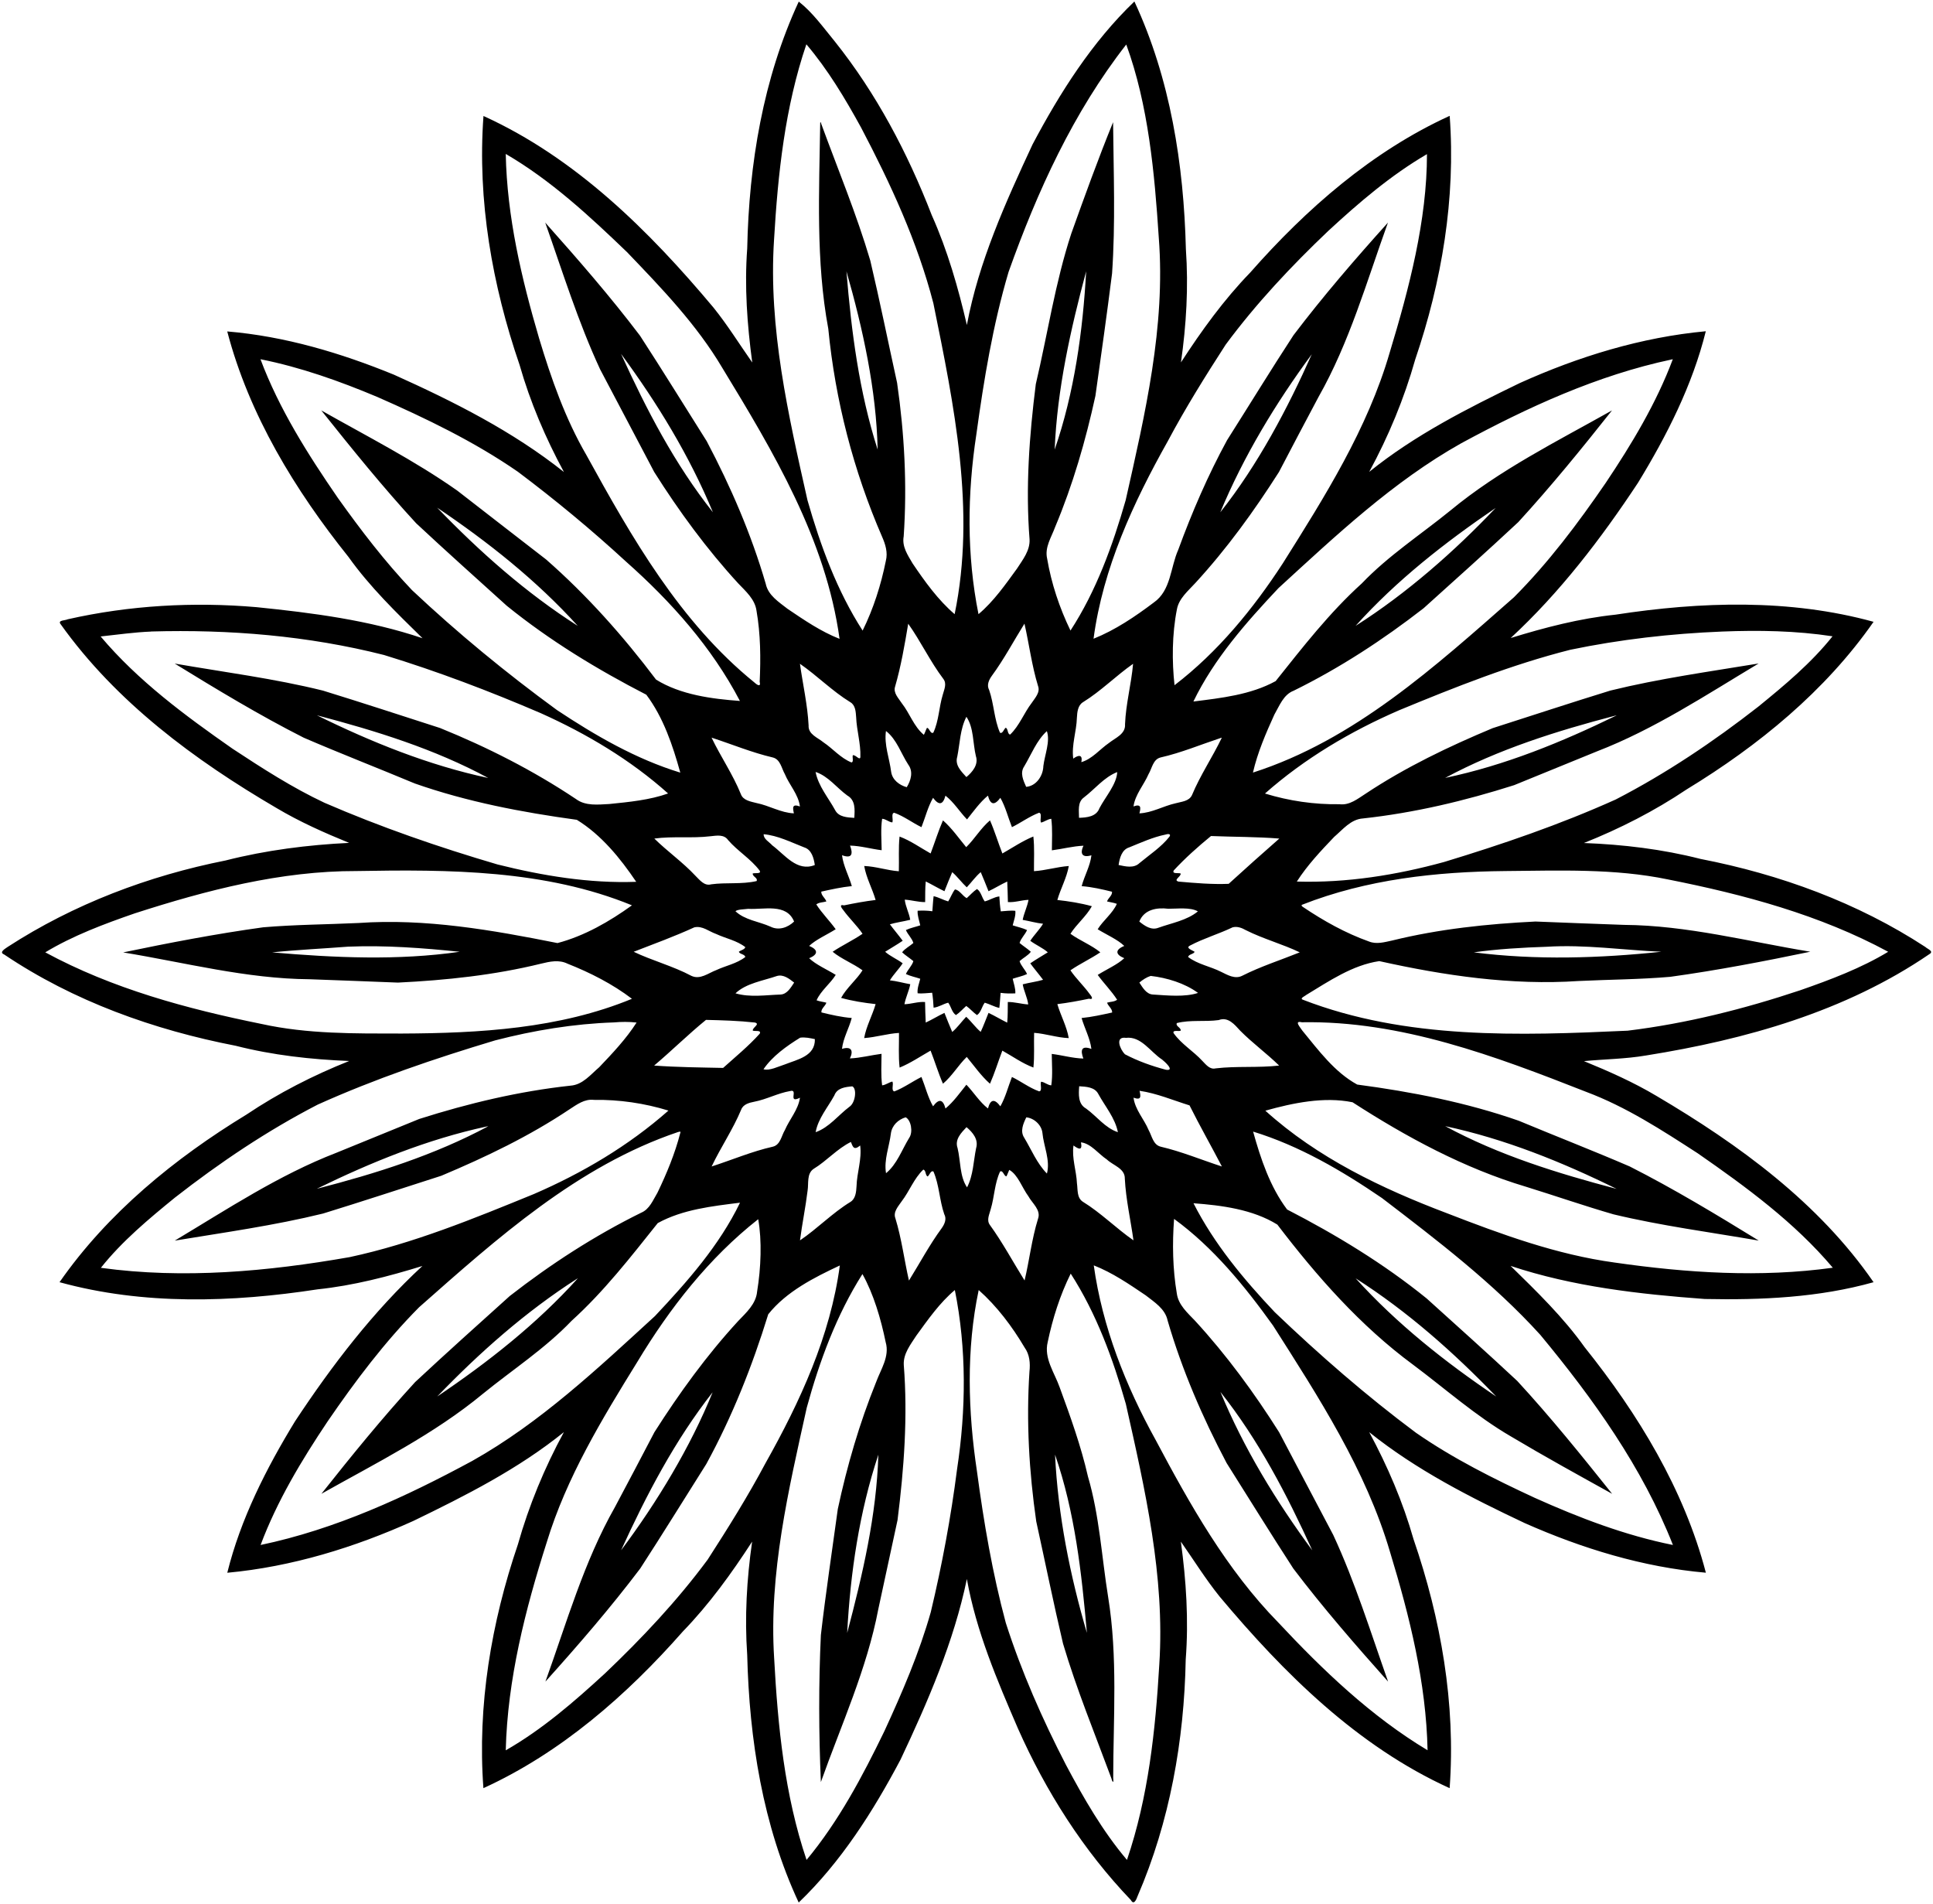 <?xml version="1.0" encoding="UTF-8" standalone="no"?>
<svg id="svg2" xmlns:rdf="http://www.w3.org/1999/02/22-rdf-syntax-ns#" xmlns="http://www.w3.org/2000/svg" height="2465pt" width="2503pt" version="1.1" xmlns:cc="http://creativecommons.org/ns#" xmlns:dc="http://purl.org/dc/elements/1.1/" viewBox="0 0 2503 2465">
<path id="path8" d="m1236.5 1151.5c5.8 0.51 9.84 8.4 15.25 11.27 4.48-3.89 8.32-8.54 13.33-11.82 5.31 3.38 6.22 11.15 10.06 16.04 6.45-1.61 12.34-5.83 18.9-6.47 0.3 6.46 0.85 12.92 1.84 19.33 6.24-0.33 12.56-1.42 18.86-0.67 0.66 6.49-1.96 12.59-3.42 18.78 6.16 2.06 12.65 3.34 18.59 6.1-2.54 5.92-7.86 10.57-9.68 16.72 4.7 3.98 10.01 7.2 14.57 11.41-3.59 4.88-9.92 7.87-14.57 12.11 1.82 6.14 7.15 10.77 9.68 16.73-5.94 2.76-12.43 3.99-18.6 6.09 1.3 6.26 3.82 12.37 3.42 18.91-6.39 0.28-12.76 0.24-19.07-0.67-0.62 6.49-0.8 13.04-1.65 19.52-6.56-1.45-12.44-4.95-18.87-6.79-3.81 4.89-4.78 12.63-10.06 16.06-4.99-3.54-8.9-8.33-13.89-11.84-4.48 3.89-8.34 8.52-13.33 11.82-5.31-3.38-6.25-11.17-10.06-16.04-6.46 1.6-12.35 5.83-18.9 6.47-0.31-6.47-0.86-12.93-1.84-19.33-6.29 0.29-12.59 1.39-18.86 0.67-0.69-6.52 1.96-12.6 3.42-18.78-6.19-2.09-12.66-3.34-18.59-6.1 2.51-5.94 7.84-10.59 9.68-16.72-4.71-4-10.04-7.23-14.57-11.41 3.56-4.91 9.9-7.88 14.57-12.11-1.84-6.15-7.17-10.8-9.68-16.73 5.94-2.76 12.41-4.02 18.6-6.09-1.33-6.29-3.82-12.37-3.42-18.91 6.33-0.34 12.76-0.24 19.07 0.67 0.59-6.51 0.8-13.04 1.65-19.52 6.56 1.44 12.43 4.95 18.87 6.79 3.16-5.01 5.12-10.75 8.7-15.49zm-15.48-89.41c11.55 10.1 20.36 22.9 30.11 34.67 10.87-10.59 18.93-24.71 30.79-34.67 6.12 13.98 10.46 28.65 16.03 42.85 13.24-7.53 26-16.22 40.11-21.99 1.67 14.9 0.65 29.92 0.8 44.89 15.17-0.93 29.9-5.59 45.11-6.68-2.7 15.3-10.56 29.13-14.85 43.98 15.02 1.66 30.13 4.02 44.7 8.06-7.07 12.99-19.97 23.35-27.73 35.69 11.87 8.71 27.43 14.69 38.68 24.01-12.45 8.41-26.59 14.9-38.7 23.3 7.07 10.54 17.3 20.03 24.97 30.72 1.23 1.5 6.53 7.86-1.05 6.06-13.54 2.79-27.15 5.33-40.87 6.98 4.33 14.84 12.14 28.62 14.77 43.99-15.19-0.56-29.78-5.75-44.84-6.82-0.48 14.96 0.65 29.99-0.93 44.93-14.37-5.38-26.91-14.47-40.22-21.89-5.44 14.23-9.86 28.88-16 42.84-11.51-10.1-20.33-22.95-30.09-34.69-10.88 10.58-18.94 24.71-30.79 34.67-6.12-13.98-10.47-28.66-16.03-42.85-13.24 7.52-26 16.21-40.11 21.99-1.68-14.91-0.67-29.94-0.8-44.89-15.18 0.92-29.91 5.59-45.11 6.68 2.69-15.31 10.56-29.14 14.85-43.98-15.03-1.67-30.14-4.02-44.7-8.06 7.06-13 19.97-23.36 27.73-35.69-11.88-8.72-27.43-14.69-38.68-24.01 12.45-8.41 26.58-14.91 38.7-23.3-7.07-10.55-17.31-20.04-24.97-30.72-1.22-1.48-6.59-7.92 1.05-6.06 13.53-2.8 27.14-5.34 40.87-6.98-4.33-14.84-12.15-28.64-14.77-43.99 15.18 0.56 29.77 5.75 44.84 6.82 0.46-14.98-0.67-30.01 0.93-44.93 14.36 5.38 26.9 14.46 40.22 21.89 5.4-14.24 9.88-28.85 15.98-42.82m11.99 67.01c-3.57 8.14-6.76 16.44-10.08 24.69-8.23-3.9-16.03-8.64-24.19-12.65-0.93 8.88-0.64 17.8-0.78 26.73-8.93 0.08-17.56-2.63-26.43-3.16 1.03 9 5.66 17.3 7.1 26.06-8.62 2.2-18.57 3.49-26.33 5.85 5.35 7.22 11.25 14.05 16.58 21.31-7.39 5.03-15.16 9.47-22.72 14.25 6.36 5.68 15.51 9.54 22.69 14.91-5.01 7.72-11.82 14.23-16.55 22.08 8.92 0.94 17.57 3.49 26.4 5.03-1.72 8.84-5.97 17.04-7.57 25.92 8.97-0.29 17.67-3.58 26.71-2.87 0.26 8.84 0.33 17.73 0.85 26.59 8.26-3.81 16-8.69 24.24-12.55 3.33 8.25 6.5 16.57 10.09 24.71 6.75-5.7 11.96-13.24 18.09-19.66 6.44 5.89 12.15 14.01 18.76 19.53 3.79-8.01 6.76-16.39 10.14-24.58 8.22 3.89 16.02 8.62 24.19 12.65 0.93-8.89 0.6-17.85 0.78-26.73 8.92-0.09 17.55 2.62 26.43 3.16-1.03-9.01-5.68-17.31-7.1-26.06 8.61-2.2 18.57-3.5 26.33-5.85-5.36-7.23-11.26-14.06-16.58-21.31 7.37-5.05 15.16-9.48 22.72-14.25-6.36-5.68-15.52-9.55-22.69-14.91 5.01-7.72 11.81-14.25 16.55-22.08-8.93-0.94-17.57-3.5-26.4-5.03 1.71-8.85 5.96-17.05 7.57-25.92-8.98 0.28-17.68 3.57-26.71 2.87-0.3-8.88-0.34-17.74-0.85-26.59-8.28 3.8-16 8.69-24.24 12.55-3.34-8.25-6.51-16.58-10.09-24.71-6.76 5.69-11.97 13.23-18.09 19.66-6.44-5.98-12.01-13.74-18.82-19.64zm-198.8-1127.1c18.16 14.21 31.85 33.56 46.49 51.34 54.04 67.55 94.63 144.76 125.8 225.2 20.43 45.51 34.46 94.77 45.48 142.23 15.35-82.08 50.04-158.6 85.05-233.81 35.39-66.9 77.16-132.66 131.87-185.04 46.54 99.85 63.97 211.1 66.67 320.54 3.45 48.96 0.59 98.17-6.37 146.7 26.64-41.08 55.51-81.06 89.71-116.34 72.54-82.43 157.78-156.97 258.25-202.84 7.96 106.85-10.23 214.41-44.63 315.46-14.28 50.57-34.51 99.29-59.56 145.45 59.08-47.69 127.01-82.08 195.01-115 76.17-34.37 157.42-59.33 240.83-67.05-17.3 69.77-50.43 135-87.76 196.12-47.84 72.4-101.09 142.04-164.9 201.04 44.32-13.66 89.43-25.41 135.68-30.24 110.54-16.98 225.63-20.66 334.21 9.24-62.44 89.66-149.15 160.41-242 216.96-41.66 27.95-86.51 50.86-133.08 69.41 50.65 1.9 101.71 8 151.09 20.63 102.75 19.94 203.14 56.51 291.04 113.95 2.6 2.63 11.71 5.54 5.19 9.31-108.71 74.32-238.06 110.64-366.75 131.16-26.48 4.56-54.65 4.8-80.47 7.33 32.2 13.15 64.15 27.32 94.07 45.16 106.57 62.87 209.96 138.12 280.91 241.05-70.72 19.9-145.5 23.25-218.64 21.72-84.82-6.24-170.28-15.87-251.36-42.82 33.89 33.18 68.21 66.42 95.88 105.26 69.27 86.48 128.77 184.06 156.98 291.93-81.16-7.06-160.34-31.35-234.64-64.27-70.37-33.22-140.31-68.76-201.3-117.7 23.81 44.09 43.64 90.35 57.39 138.59 35.48 103.16 54.78 213.09 46.76 322.31-119.38-54.22-214.72-148.81-297.91-248.14-18.18-22.59-33.57-47.42-50.11-70.99 6.88 50.48 10.2 101.55 6.28 152.45-1.98 104.77-20.63 210.16-62.39 306.61-1.35 3.86-4.67 12.25-8.67 4.86-61.59-64.27-110.04-140.69-146.13-221.91-27.06-62.69-54.12-126.03-66.2-193.67-16.69 80.69-50.45 158.75-85.89 233.81-35.39 66.89-77.16 132.66-131.87 185.04-46.54-99.85-63.97-211.1-66.67-320.54-3.45-48.96-0.59-98.17 6.37-146.7-26.64 41.08-55.51 81.06-89.71 116.34-72.54 82.43-157.78 156.97-258.25 202.84-7.96-106.85 10.22-214.41 44.63-315.46 14.28-50.57 34.51-99.29 59.56-145.45-59.08 47.69-127.02 82.08-195.01 115-76.17 34.37-157.42 59.33-240.83 67.05 17.3-69.77 50.43-135 87.76-196.12 47.84-72.4 101.09-142.04 164.9-201.04-44.32 13.66-89.44 25.4-135.68 30.24-110.55 16.96-225.64 20.66-334.21-9.24 62.44-89.66 149.15-160.41 242-216.96 41.66-27.95 86.5-50.86 133.08-69.41-49.24-1.98-98.96-7.46-146.99-19.72-105.93-20.53-209.96-57.66-299.84-118.21-7.15-2.88 1.61-7.55 4.66-9.8 85.47-55.4 182.37-92.08 282.07-111.87 52.27-13.33 107.03-20.25 160-22.78-32.2-13.15-64.15-27.33-94.07-45.16-106.04-62.01-207.59-137.09-279.62-238.15-3.99-5.21 6.6-4.55 9.31-6.17 79.98-18.09 162.94-22.73 244.57-15.68 72.56 7.4 145.46 16.73 214.86 40.22-33.89-33.18-68.21-66.42-95.88-105.26-69.27-86.48-128.77-184.06-156.98-291.93 74.39 6.2 146.98 27.82 215.88 56.02 77.16 34.7 153.52 73.07 220.06 125.95-23.81-44.09-43.64-90.35-57.39-138.59-35.42-103.19-54.83-213.08-46.76-322.31 119.38 54.22 214.72 148.81 297.91 248.14 18.17 22.58 33.56 47.42 50.11 70.99-6.57-48.9-10.2-98.36-6.51-147.67 2.25-109.15 20.55-219.88 66.69-319.44m9.9 55.17c-27.7 81.37-36.87 167.68-41.86 253.05-7.44 114.14 18.44 226.67 43.31 337.25 16.79 58.71 38.21 117.22 71.4 168.72 14.1-28.53 23.81-59.19 30.08-90.35 2.73-10.67-0.53-21.3-4.83-31.03-37.08-85.46-60.67-176.55-69.7-269.28-16.34-88.08-11.77-177.89-10.47-266.94 1.17-1.74 1.14 1.99 1.75 2.66 21.46 58.47 45.41 116.13 63.1 175.92 12.41 52.57 23.13 105.54 34.71 158.3 9.5 65.75 13.09 132.39 8.54 198.71-2.46 13.29 5.29 24.38 11.58 35.13 15.86 23.45 32.87 47.18 54.38 65.62 27.72-133.95-0.74-270.75-27.53-402.47-20.61-79.6-55.44-154.85-93.57-227.42-20.7-37.71-43.06-75.13-70.89-107.87m414.22 0.28c-68.49 87.59-115.23 190.17-152.39 294.42-20.31 68.59-31.98 139.49-41.71 210.27-11.78 76.98-12.64 156.27 2.77 232.79 19.64-16.51 34.83-38.33 49.93-59.08 7.38-11.46 16.93-23.31 16.19-37.75-5.28-67.06-0.32-134.37 8.08-200.97 15.3-64.99 25.11-131.46 45.97-195.01 17.3-48.3 34.74-96.62 54.11-144.11 0.59 65.27 3.19 130.65-1.33 195.84-6.64 52.88-14.15 105.65-21.55 158.43-12.65 57.92-29.19 115.15-52.18 169.84-4.77 13.18-13.75 26.23-10.34 40.9 5.48 32.24 15.97 63.71 30.23 93.12 33.36-51.31 54.61-110.03 71.44-168.69 25.11-111.4 51.81-224.82 42.89-339.85-5.45-83.94-13.48-171.83-42.11-250.15m-803.49 141.68c1.61 81.28 20.38 161.15 43.22 238.81 15.66 52.02 33.75 103.72 61.13 150.88 58.85 106.95 121.22 216.36 217.46 294.4 1.96 1.94 9.07 7.63 7.01-0.63 1.42-30.72 1.18-61.74-4.12-92.11-2-14.86-13.93-25.13-23.65-35.36-40.8-44.42-76.6-93.28-108.79-144.22-23.17-44.41-46.85-88.56-70.07-132.94-28.49-61.4-48.57-126.23-71.07-189.95 42.32 47.49 84.24 95.6 122.7 146.35 29.34 45.18 57.64 91.04 86.39 136.61 31.14 58.95 57.75 120.49 76.42 184.56 3.15 15.14 17.1 23.73 28.42 32.6 21.39 14.44 43.06 29.31 67.19 38.75-17.7-128.55-85.6-242.05-151.93-350.97-33.13-55.95-78.56-103.07-123.3-149.72-48.51-46.62-98.56-93.06-156.96-127.06m1192.8 0.24c-46.76 27.29-88.16 62.78-127.81 99.41-47.9 45.55-93.44 93.98-132.82 147.2-26.35 40.82-52.14 82.09-74.97 125-44.71 79.55-83.95 164.49-96.14 255.76 28.11-11.27 53.85-28.66 78-46.89 22.4-15.62 21.43-45.43 31.69-68.31 17.83-48.64 38.37-96.3 63.18-141.81 28.72-45.3 56.72-91.05 86.04-135.96 38.34-50.53 79.91-98.67 122.3-145.75-27.5 76.23-49.8 155.12-90.05 225.99-17.2 32.21-34.15 64.54-51.08 96.89-32.25 50.63-67.62 99.51-108.3 143.73-9.27 10.19-21.27 19.84-23.85 34.16-6.33 32.09-6.48 67.27-3.06 98.09 55.99-42.84 101.9-98.84 140.28-157.87 54.28-86.27 109.63-173.99 138.31-272.7 25.19-83.06 48.36-171.57 48.28-256.94m-751.7 151.74c6.37 77.96 16.41 155.98 40.4 230.75-1.61-76.74-19.14-156.8-40.4-230.75m310.39-0.06c-20.26 75.58-37.48 152.33-40.77 230.8 25.49-73.76 36.52-153.56 40.77-230.8m-602.24 106.89c32.78 72.01 69.53 142.83 118.92 205.06-30.41-73.31-71.98-141.31-118.92-205.06m894.39 0.49c-46.76 63.48-88.02 131.58-118.47 204.61 48.89-61.64 87.42-134.92 118.47-204.61m-1361.3 6.46c24.18 64.49 61.42 123.19 100.3 179.69 29.61 41.51 60.68 82.15 95.84 119.16 59.19 55.68 122.1 107.36 187.72 155.29 49.74 33 102.44 63.57 159.75 81.03-9.76-35.18-21.86-71.37-43.99-100.85-63.57-32.77-125.12-70.12-180.76-115.21-39.18-35.47-78.64-70.67-117.26-106.75-43.15-46.78-83.22-96.46-122.87-146.13 59.26 33.6 120.34 64.58 176.14 103.87 38.33 29.65 76.53 59.49 114.93 89.07 53.03 46.46 100.04 99.34 142.43 155.57 31.8 19.78 72.45 24.98 108.59 27.65-36.24-69.41-89.34-128.91-147.67-180.57-44.61-41.07-91.37-79.75-139.84-116.16-56.72-39.2-119.15-69.22-182.12-96.88-48.89-20.53-99.07-38.39-151.19-48.8m1827.2 0.34c-96.22 20.41-186.44 61.95-272.52 108.53-88.16 49.54-162.4 119.6-236.52 187.48-41.85 44.47-83.43 91.48-110.14 146.79 36.11-4.55 74.15-8.66 106.51-26.42 35.03-43.9 69.71-88.63 111.54-126.46 34.32-35.93 76.25-63.14 114.66-94.34 63.52-52.6 137.85-89.42 209.33-129.65-39.02 49.28-78.85 98.22-121.36 144.62-40.38 37.65-81.53 74.51-122.55 111.45-52.51 40.81-108.5 77.37-168.2 106.77-13.39 5.07-18.46 19.55-25.09 30.96-11.03 24.27-21.75 49.02-27.73 75.07 131.4-42.12 236.18-137.55 337.91-226.9 44.79-44.9 83.07-95.92 118.88-148.13 33.8-50.48 65.49-103.05 86.88-160.11-0.4 0.09-1.2 0.25-1.6 0.34m-1598.4 191.85c55.1 57.16 114.89 110.23 182.03 153.03-53.45-58.98-116.19-108.68-182.03-153.03m1370.6 0.35c-65.42 44.56-128.3 93.63-181.41 152.69 66.63-42.27 128.89-97.27 181.41-152.69m-760.67 149.91c-4.57 27.26-9.25 54.62-16.93 81.21-2.84 8.39 4.6 15.36 8.72 21.84 10.24 13.01 15.46 30.02 28.45 40.76 1.67-2.85 2.44-6.11 4.02-8.99 3.24-0.08 4.36 8.4 8.27 6.19 7.2-15.4 7.25-32.75 12.15-48.84 1.76-6.78 5.72-14.43 0.77-20.81-17-22.44-29.47-49.03-45.45-71.36m150.53-0.13c-14.08 22.6-26.58 46.24-42.37 67.74-3.79 5.28-6.77 11.91-3.33 18.25 6.24 18.01 6.38 37.62 13.97 55.16 3.58 1.88 5.02-4.85 7.56-6.42 3.22 1.69 1.86 8.02 5.59 8.92 12.14-11.58 17.88-27.91 28-41.06 4.26-6.41 11.35-13.63 8.13-21.97-8.05-26.25-11.6-54.67-17.55-80.62m-1130.8 10.27c-21.94 0.85-43.64 4.01-65.44 6.33 48.35 57.41 109.54 102.55 170.78 145.31 38.44 25.29 77.3 50.37 119.01 69.98 72.83 31.58 148.01 57.51 224.14 79.89 58.62 14.67 119 24.65 179.58 22.47-20.59-30.56-45.29-60.87-76.91-80.28-71.04-9.73-141.97-23.24-209.83-47.04-47.84-19.99-96.19-38.75-143.79-59.26-57.3-29.03-112.41-62.39-167.08-95.98 64.09 11.18 128.83 19.35 192.04 35.03 50.69 15.61 101.1 32.15 151.58 48.41 61.43 24.9 120.81 55.09 175.97 91.94 12.4 9.28 28.7 7.18 43.19 6.45 25.52-2.59 52.31-5.16 76.12-13.64-48.7-43.57-105.56-77.39-165.02-104.04-66.28-28.48-133.79-54.12-202.8-75.23-98.23-24.95-200.41-33.3-301.54-30.43m2034 0.08c-65.93 2.66-131.76 10.15-196.39 23.58-76.08 19.25-149.26 48.37-221.69 78.31-62.68 27.16-122.39 62.47-173.68 107.81 31.05 9.54 63.89 14.36 96.4 13.84 13.28 1.68 23.74-7.14 34.16-13.78 51.48-34.17 107.39-60.92 164.29-84.71 50.78-16.24 101.4-32.96 152.36-48.64 63.23-15.55 127.84-24.47 192.02-35.07-68.02 40.71-134.95 85.08-209.32 113.77-35.78 14.51-71.5 29.18-107.26 43.75-63.8 20.3-129.27 35.88-195.9 43.11-15.64 1.08-26.05 14.42-37.12 23.86-17.35 18.16-34.77 36.64-48.38 57.84 64.33 1.93 128.86-8.37 190.84-25.39 75.41-22.9 150.19-48.5 222.11-80.87 65.39-33.76 126.76-75.03 184.72-120.28 34.16-27.84 68.5-56.41 96.01-90.99-47.36-7.23-95.38-8.03-143.17-6.14m-1193.9 41.72c3.68 26.59 9.83 52.91 11.2 79.79-0.7 11.63 11.86 15.76 19.19 21.87 12.36 8.27 22.22 20.43 36.24 26.04 4.33-0.41-0.96-11.55 3.55-9.08 2.54 0.33 7.98 7.13 8.07 1.75 0.58-17.23-4.79-33.98-5.47-51.15-0.53-6.95-0.79-15.55-7.57-19.5-23.39-14.35-42.73-34.16-65.21-49.72m431.37 0.04c-22.33 15.64-41.6 35.35-64.88 49.7-6.76 4.14-7.48 13.07-7.88 20.18-0.49 17.74-7.09 35.03-4.73 52.88 6.23-4.61 12.66-6.01 10.45 4.55 13.97-3.97 23.98-16.72 35.84-24.85 8.19-6.59 21.7-11.44 20.78-24.26 1.04-26.36 8.14-51.98 10.42-78.2m-1057 66.57c70.59 34.78 144.58 64.72 221.97 81.23-69.54-37.61-145.71-61.1-221.96-81.19m1681.6 0.45c-75.81 19.8-151.35 43.48-220.51 80.66 77.48-16.21 151.39-46.46 222.09-80.98-0.4 0.08-1.19 0.24-1.58 0.32m-840.44 1.54c-8.19 15.86-8.37 34.38-11.82 51.59-3.38 11.16 5.25 19.11 11.81 26.46 7.78-6.49 15.96-16.13 12.3-27.15-4.03-16.7-2.64-36.82-12.29-50.9m-104.15 18.39c-2.63 17.83 4.55 35.42 6.73 52.99 1.55 10.36 10.58 17.1 20.16 19.79 5.28-8.52 8.74-20.05 2.13-29.01-9.55-14.56-14.97-32.86-29.02-43.77m208.32 0.16c-13.43 12.27-20.05 30.2-29.32 45.63-5.82 8.57-1.13 18.24 2.52 26.52 13-1.02 21.92-14.14 22.26-26.82 1.74-14.54 9.2-32.15 4.54-45.33m-434.16 8.45c11.84 24.73 27.58 47.52 37.9 73.02 2.93 8.36 12.89 9.7 20.36 11.66 16.44 3.24 31.41 12.65 48.35 13.33-1.64-7.5-2.38-12.6 7.82-8.91-2.05-15.72-13.67-27.72-19.59-41.99-4.29-7.58-5.74-19.02-15.58-21.45-27.11-6.33-52.85-17.08-79.26-25.66m659.26 0.45c-25.89 8.53-51.15 19.16-77.79 25.2-9.85 2.38-11.06 13.95-15.57 21.48-6.12 14.14-17.3 26.28-19.56 41.91 10-3.61 9.63 1.52 7.66 8.98 16.43-0.69 30.98-9.53 46.8-13.02 7.55-2.18 17.57-2.42 21.33-10.73 10.76-25.81 26.58-49.09 38.61-74.25-0.37 0.1-1.11 0.32-1.48 0.43m-524.58 43.97c3.58 18.39 16.52 33.29 25.33 49.44 4.64 9.07 15.87 9.42 24.79 10.02 0.7-10.38 1.72-22.91-8.96-28.9-13.74-9.92-24.67-25.16-41.16-30.56m390.58 0.16c-16.97 6.61-28.79 21.9-42.99 32.76-8.73 6.15-6.43 17.43-6.46 26.45 10.01-0.33 22.37-1.37 26.42-12.39 7.82-14.94 22.42-31.23 23.03-46.82m-222.41 30.54c-3.22 12.29-8.68 12.73-16.05 2.8-6.76 11.81-10.01 25.35-15.01 37.97-11.89-5.77-22.6-14.09-35.13-18.59-4.69 0.23-1.02 9.26-2.59 12.44-4.71-0.42-8.37-4.49-13.21-4.69-1.98 13.47-0.77 27.14-0.61 40.7-13.69-1.67-27.08-5.65-40.93-5.99 3.94 10.47 2.86 17.36-10.4 12.46 1.76 14.02 8.81 26.56 12.7 39.99-13.36 1.32-26.48 4.27-39.57 7.14-0.19 5.06 5.09 8.16 6.58 12.74-4.34 1.26-9.3 0.97-13.02 3.78 7.37 11.5 17.16 21.12 25.13 32.16-11.28 7.12-25.64 13.34-34.4 21.63 11.88 4.78 11.89 11.09 0 15.88 8.76 8.42 23.08 14.55 34.45 21.6-7.23 11.62-19.24 20.32-24.82 32.89 4.07 1.58 8.45 1.96 12.69 3.09-1.37 4.46-7.03 7.72-6.42 12.61 12.91 3.17 25.97 6.16 39.26 7.21-3.54 13.51-11.02 25.91-12.62 39.97 11.23-3.47 15.49 1.44 10.27 12.38 13.82-0.6 27.25-4.21 40.93-5.97-0.03 13.59-0.98 27.28 0.77 40.82 4.76-0.51 8.59-3.81 13.19-4.9 2.21 3.1-1.99 11.64 2.62 12.76 12.43-4.78 23.27-12.82 35.12-18.69 5.06 12.6 8.25 26.15 15.02 37.97 7.4-10 12.83-9.47 16.08 2.85 10.54-8.76 18.53-20.19 27.08-30.82 9.59 9.97 16.9 22.18 27.93 30.77 3.2-12.3 8.67-12.75 16.05-2.8 6.76-11.82 10-25.36 15.01-37.97 11.89 5.77 22.59 14.08 35.13 18.59 4.67-0.25 0.99-9.28 2.59-12.44 4.71 0.41 8.34 4.46 13.21 4.69 1.96-13.48 0.75-27.17 0.61-40.7 13.68 1.66 27.08 5.65 40.93 5.99-3.94-10.47-2.88-17.37 10.4-12.46-1.77-14.03-8.82-26.57-12.7-39.99 13.36-1.33 26.47-4.27 39.57-7.14 0.19-5.06-5.13-8.19-6.58-12.74 4.27-1.33 9.29-0.97 13.02-3.78-7.38-11.51-17.17-21.13-25.13-32.16 11.28-7.12 25.63-13.35 34.4-21.63-11.89-4.79-11.9-11.1 0-15.88-8.76-8.42-23.09-14.55-34.45-21.6 7.22-11.63 19.23-20.33 24.82-32.89-4.08-1.59-8.52-2.03-12.69-3.09 1.34-4.49 7.03-7.72 6.42-12.61-12.91-3.18-25.99-6.18-39.26-7.21 3.53-13.52 11.01-25.92 12.62-39.97-11.24 3.46-15.5-1.44-10.27-12.38-13.83 0.6-27.26 4.21-40.93 5.97 0.01-13.61 0.96-27.29-0.77-40.82-4.8 0.48-8.59 3.81-13.19 4.9-2.23-3.12 1.96-11.66-2.62-12.76-12.44 4.77-23.27 12.81-35.12 18.69-5.07-12.61-8.26-26.15-15.02-37.97-7.41 9.99-12.84 9.45-16.08-2.85-10.55 8.75-18.53 20.19-27.08 30.82-9.6-9.98-16.91-22.19-27.93-30.77m-235.4 49.91c-0.27 6.3 7.49 10.15 11.11 14.39 16.41 12.21 31.99 34.65 55.12 25.52-1.28-8.84-4.05-19.94-13.82-22.9-17.06-6.62-34.03-15.33-52.41-17.01m520.15 0.51c-16.21 3.32-31.44 10.34-46.72 16.5-9.77 2.96-12.52 14.03-13.83 22.85 8.97 1.86 19.71 4.65 27.15-2.57 13.22-10.96 28.06-20.6 38.76-34.18 2.53-3.94-2.49-3.64-5.36-2.6m-589.02 2.12c-24.15 2.91-48.6-0.28-72.7 3 17.04 16.78 36.87 30.62 53.21 48.16 5.51 5.38 11.57 13.64 20.42 11.08 19.52-2.68 39.61 0.26 58.84-4.23 1.83-4.22-5.36-5.61-5.09-9.76 2.17-1.17 12.1 1.06 8.86-3.92-11.46-15.13-28.3-25.03-40.69-39.33-5.32-7.74-14.92-5.82-22.85-5m648.1-0.28c-16.67 13.65-33.42 28.56-48.21 44.53-2.66 5.11 6.59 2.75 8.96 4.02 0.49 4.19-10.04 8.41-2.8 10.43 21.42 1.9 43.52 3.79 64.96 2.91 21.6-19.64 43.49-39.31 65.57-58.6-29.3-2.37-59.06-2.07-88.48-3.29m-1106.2 45.33c-98.19-0.28-194.4 24.81-287.22 54.73-39.78 13.76-80.43 28.95-116.04 50.52 86.97 47.11 183.68 73.2 280.11 92.73 59.59 13.16 120.95 12.35 181.62 12.4 100.45-0.43 204.07-6.27 297.96-44.99-25.05-19.09-54.08-33.86-83.52-45.49-10.87-5.37-22.87-2.76-34.02-0.03-60.7 14.93-123.12 21.49-185.46 24.55-38.21-1.37-76.43-3.13-114.65-4.34-81.64-0.62-161.06-21.6-241.16-34.74 58.71-12.24 120.66-24.15 181.29-32.5 41.03-3.5 82.25-3.64 123.37-5.57 86.68-6.12 173.18 9.1 257.73 25.98 34.91-9.2 67.49-27.99 96.42-48.86-112.38-46.08-236.87-46.5-356.43-44.39m1487 0.01c-88.9 0.82-179.14 10.74-262.43 43.47-2.23 0.56-0.43 2.44 0.74 3.04 26.66 17.96 55.04 33.85 85.39 44.66 9.85 4 20.37 0.84 30.25-1.27 60.7-14.93 123.12-21.49 185.46-24.55 38.21 1.37 76.42 3.13 114.65 4.34 81.64 0.62 161.06 21.6 241.16 34.74-58.71 12.24-120.66 24.14-181.29 32.5-39.42 3.42-79.04 3.51-118.54 5.41-86.77 5.89-173.73-6.96-258.25-25.74-34.68 5.07-65.08 25.92-94.64 43.82-1.02 1.19-9.19 4.47-4.25 6.18 133.52 51.64 280.05 46.48 420.45 40.08 76.14-9.28 150.93-28.13 223.61-52.38 39-13.62 78.86-28.6 113.79-49.78-88.5-47.87-186.98-74.21-285.16-93.67-69.29-14.38-140.64-11.42-210.94-10.85m-980.03 48.91c-5.4 0.73-13.52 0.58-16.54 3.08 12.12 11.51 30.53 13.28 45.42 20.01 10.74 5.35 22.47 1.12 30.54-6.63-9.9-24.16-39.34-15.12-59.42-16.46m543.87-0.11c-15.06-1.82-31.21 0.98-37.44 16.57 6.88 5.57 15.48 11.7 24.77 8.02 17.18-6.15 36.95-9.51 51.07-21.17-9.95-5.67-26.62-3.32-38.4-3.42m-613.67 24.08c-25.6 11.73-52.2 21.42-78.5 31.63 23.53 11.28 50.84 18.47 74.6 31.1 11.38 5.46 21.92-3.44 32.1-7.28 12.51-5.88 26.86-8.44 37.87-17.09-0.91-3.79-7.23-3.48-8.43-6.71 2.55-2.24 7.28-2.63 8.43-6.01-11.01-8.65-25.36-11.22-37.87-17.09-9.28-3.21-17.75-10.92-28.2-8.55m696.98 0c-17.87 8.59-37.21 14.16-54.76 23.41-7.05 3.25 2.77 6.17 5.62 8.24-1.22 3.23-7.55 2.92-8.43 6.71 12.52 9.56 28.78 12.15 42.7 19.22 8.29 4.02 17.9 9.84 27.27 5.14 23.99-12.14 49.71-20.29 74.6-30.35-21.92-10.59-47.4-17.42-69.81-28.73-5.17-2.93-11.14-5.28-17.19-3.64m-1145.2 25c-32.62 2.55-67.06 4.13-98.43 7.41 80.6 6.97 163.22 10.75 242.83-0.78-47.95-4.96-96.18-8.59-144.4-6.63m1552.1 0.13c-31.34 1.03-64.2 2.95-94.5 7.24 80.47 10.33 163.5 7.58 242.83-0.78-49.44-2.15-98.77-9.56-148.33-6.46m-996.85 37.84c-17.98 6.23-39.95 9.36-53.72 22.46 18.97 5.53 39 2.19 58.38 1.56 8.57-0.45 13.27-9.08 17.6-15.48-6.3-4.88-13.77-10.95-22.26-8.54m483.94-0.1c-5.4 1.7-10.37 5.02-14.67 8.64 4.25 6.43 9.01 15.04 17.57 15.47 19.09 1.23 41.58 3.51 58.39-2.09-17.14-12.61-40.36-19.63-61.29-22.02m-575.85 56.93c-22.85 18.62-44.37 39.91-67.13 59.13 29.55 2.17 59.66 2.44 89.31 3.06 15.96-14.32 32.96-28.25 47.38-44.3 2.65-5.13-6.64-2.8-8.96-4.02-0.52-4.21 10.03-8.42 2.8-10.43-20.95-2.33-42.3-2.94-63.4-3.44m663.88 0.26c-17.98 2.48-36.54-0.63-54.2 3.87-1.85 4.2 5.33 5.58 5.09 9.76-2.01 1.5-11.02-1.47-9.27 3.25 9.99 14.24 25.57 23.23 37.22 35.96 4.69 4.74 9.64 11.55 17.32 9.66 27.28-3.19 54.85-0.52 82.11-3.62-16.1-15.75-34.47-29.07-50.35-45.08-7.22-7.88-15.68-18.52-27.92-13.8m-783.15 3.02c-51.9 1.75-103.48 10.25-153.72 23.26-78.05 23.43-155.46 49.71-229.83 83.17-65.39 33.76-126.76 75.03-184.72 120.28-34.16 27.84-68.5 56.41-96.01 90.99 107.08 14.73 216.14 4.73 322.15-13.84 82.33-17.66 160.65-49.86 238.39-81.61 62.95-27.2 122.9-62.61 174.39-108.11-31.06-9.54-63.9-14.36-96.41-13.84-12.21-1.51-22.13 6.01-31.71 12.22-51.95 34.75-108.49 61.84-166 86.01-51 16.37-101.89 33.12-153.09 48.9-63.23 15.54-127.84 24.47-192.02 35.07 68.02-40.71 134.95-85.08 209.32-113.77 35.78-14.51 71.5-29.18 107.26-43.75 63.8-20.3 129.27-35.88 195.9-43.11 15.64-1.08 26.04-14.43 37.12-23.86 17.34-18.17 34.77-36.64 48.38-57.84-9.76-1.11-19.64-1.02-29.4-0.17m890.76-0.2c-10.4-2.4-2.14 6.37 0.64 10.74 21.01 25.51 41.72 53.85 71.12 69.91 70.84 9.41 141.44 23.19 209.07 46.81 47.84 19.95 96.19 38.71 143.79 59.22 57.3 29.03 112.41 62.39 167.08 95.98-62.77-10.88-126.08-19.13-188.08-33.99-38.04-11.01-75.46-24.01-113.27-35.71-80.21-23.93-154.6-64.18-224.65-109.39-36.95-7.56-77.39 0.94-112.9 10.9 67.57 61.06 150.77 100.82 235.23 132.79 70.4 27.28 141.99 53.61 217.16 63.84 93.35 13.42 188.66 19.67 282.41 6.69-49.48-58.67-112.21-104.61-174.94-148.16-46.14-29.85-92.72-60.2-144.46-79.54-117.74-46.26-239.84-92.37-368.2-90.09m-649.55 19.96c-17.44 10.77-36 23.92-47.48 40.87 7.75 2.31 19.33-3.63 27.67-6.25 16.15-6.44 39.42-10.58 38.85-32.75-6.23-1.31-12.65-2.76-19.04-1.87m421.85 0.21c-14.63-2.07-7.72 14.83-1.37 21.25 16.71 8.81 34.84 15.25 53.09 20.07 12.49 1.93-2.01-10.95-4.99-13.26-15.05-9.74-26.92-30.4-46.73-28.06m-354.35 62.8c-8.94 0.8-19.63 1.94-23.24 11.75-8.49 15.51-21.03 29.82-24.23 47.58 17.48-6.07 29.32-22.06 43.79-32.92 7.69-5.01 9.97-23.49 3.68-26.41m293.79-0.13c-0.72 10.36-1.72 22.91 8.96 28.9 13.74 9.91 24.67 25.15 41.16 30.56-3.58-18.39-16.53-33.3-25.33-49.44-4.65-9.08-15.89-9.44-24.79-10.02m-374.42 6.23c-15.98 2.75-30.46 10.81-46.39 13.82-6.48 1.27-14.23 3.26-16.85 10.22-10.64 25.59-26.4 48.63-38.28 73.59 26.43-8.5 52.11-19.51 79.27-25.63 9.83-2.39 11.05-13.96 15.57-21.48 6.11-14.15 17.29-26.29 19.56-41.91-16.69 8.3-1.28-11.97-12.88-8.61m452.61-0.36c1.64 7.5 2.35 12.57-7.82 8.91 2.05 15.71 13.66 27.71 19.59 41.99 4.28 7.57 5.73 19.01 15.58 21.45 27.1 6.33 52.85 17.08 79.26 25.66-13.76-26.46-28.6-52.46-41.91-79.12-21.31-6.61-42.55-15.68-64.7-18.89m-302.89 34.32c-9.77 2.94-17.74 10.54-19.1 20.88-2.1 17.14-9.24 34.05-6.31 51.49 14.22-11.59 20.54-30.43 30.07-45.86 5.11-7.48 2.32-22.97-4.66-26.51m156.21 0.05c-3.91 8.15-8.32 17.92-2.63 26.47 9.41 15.64 16.39 33.13 29.36 46.31 4.59-17.35-4.24-35.31-5.84-52.68-1.2-10.58-11.11-19.2-20.89-20.1m-699.06 11.91c-76.57 16.59-149.7 46.36-219.66 80.59 76.38-19.7 152.44-43.6 222.09-80.98-0.61 0.09-1.82 0.29-2.43 0.39m1241.5-0.51c69.55 37.65 145.72 61.14 221.97 81.23-70.59-34.78-144.58-64.72-221.97-81.23m-619.85 1.3c-6.84 7.3-15.5 15.91-11.58 27.04 4.03 16.69 2.63 36.81 12.29 50.9 8.1-15.58 8.24-33.79 11.72-50.69 3.42-11.33-4.48-20.63-12.43-27.25m-373.6 6.33c-129.96 43.93-234.21 137.62-335.24 226.84-44.51 44.84-82.69 95.61-118.35 147.65-33.81 50.48-65.49 103.05-86.88 160.11 96.81-20.29 187.57-62.04 274.12-108.87 88.16-49.54 162.4-119.6 236.52-187.48 41.85-44.48 83.43-91.48 110.14-146.79-36.11 4.55-74.15 8.65-106.51 26.42-35.03 43.9-69.71 88.62-111.54 126.46-34.32 35.93-76.25 63.14-114.66 94.34-63.52 52.6-137.85 89.42-209.33 129.65 39.01-49.28 78.84-98.23 121.36-144.62 40.38-37.65 81.53-74.51 122.55-111.45 53.05-41.32 109.79-78.07 170.14-107.82 10.97-4.56 15.35-16.46 21.11-25.93 12-24.89 22.66-50.64 29.55-77.42 1.15-2.53-1.63-1.35-2.98-1.09m744.72-0.57c9.76 35.16 21.86 71.35 43.99 100.83 63.57 32.77 125.11 70.12 180.76 115.21 39.18 35.47 78.64 70.66 117.26 106.75 43.15 46.77 83.21 96.46 122.87 146.13-43.84-24.31-87.79-48.47-130.85-74.15-45.53-26.43-84.94-61.64-126.98-93.03-68.12-50.22-124.55-114.35-175.67-181.33-31.8-19.79-72.46-24.99-108.59-27.65 26.68 52.54 64.94 98.39 105.22 141.01 57.94 55.41 118.56 108.2 182.88 156.14 48.14 33.37 100.73 59.65 153.77 84.22 57.56 25.85 116.9 48.59 178.95 61.04-39.52-100.45-103.33-189.5-171.84-272.16-60.83-66.98-133.29-122.21-204.98-177.02-51.64-35.26-106.78-67.58-166.79-85.99m-520.83 13.41c-17.88 8.81-31.22 24.49-48.22 34.81-9.2 6.13-6.33 18.88-7.85 28.17-2.61 21.57-7.05 42.88-9.84 64.43 22.71-15.32 41.85-35.46 65.32-49.78 6.75-4.15 7.47-13.08 7.88-20.18 0.48-17.74 7.09-35.04 4.73-52.88-8.51 7.1-9.59 1.23-12.02-4.57m297.9 0.49c2.29 11.47-3.36 8.72-9.65 4.07-2.43 16.37 3.77 32.63 4.46 49 1.19 8.06-0.31 18.4 7.39 23.68 23.6 14.46 43.14 34.41 65.8 50.13-3.69-26.6-9.83-52.92-11.2-79.79 0.35-13.44-15.22-17.14-23.21-24.85-11.04-7.32-20.63-20.73-33.59-22.24m-204.15 35.3c-12.14 11.57-17.89 27.9-28 41.06-4.28 6.39-11.35 13.63-8.13 21.97 8.05 26.24 11.59 54.66 17.55 80.62 14.07-22.61 26.58-46.24 42.37-67.74 3.77-5.29 6.77-11.91 3.33-18.25-6.24-18.01-6.38-37.62-13.97-55.16-3.58-1.88-5.07 4.8-7.56 6.42-3.23-1.71-1.87-8.03-5.59-8.92m111.32 0.36c-1.35 2.71-2.18 5.66-3.64 8.34-3.28 0.04-4.35-8.41-8.26-6.19-7.2 15.4-7.25 32.75-12.15 48.84-1.62 6.56-5.64 13.87-1.15 20.17 16.66 22.94 29.99 48.04 45.03 72.03 6.08-25.3 9.32-53.87 17.38-79.79 4.25-11.45-7.51-20.14-12.42-29.2-8.1-10.93-13.6-28.04-24.79-34.2m-325.09 63.86c-63.8 50.1-114.73 115.38-156.46 184.63-45.85 74.12-91.8 149.72-117.36 233.65-27.82 87.23-50.8 177.31-53.08 269.3 47.24-26.99 88.73-63 128.66-99.72 47.9-45.55 93.44-93.98 132.82-147.2 26.34-40.82 52.14-82.09 74.97-125 44.71-79.55 83.95-164.49 96.14-255.76-33.47 15.66-69.33 33.85-92.7 63.21-20.62 66.88-46.56 132.29-80.17 193.8-28.53 45.13-56.54 90.6-85.63 135.37-38.41 50.77-80.17 99.07-122.71 146.34 27.5-76.23 49.8-155.12 90.05-225.99 17.2-32.21 34.15-64.54 51.08-96.89 32.25-50.64 67.62-99.51 108.3-143.73 10.46-10.97 23.23-22.23 24.68-38.34 5.04-30.56 6.36-66.17 1.41-93.67m538.5-0.4c-2.39 32.13-1.83 64.73 3.55 96.56 2 14.85 13.93 25.13 23.65 35.36 40.8 44.41 76.6 93.27 108.79 144.22 23.16 44.41 46.85 88.56 70.07 132.94 28.49 61.4 48.57 126.22 71.07 189.95-42.32-47.49-84.24-95.61-122.7-146.35-29.34-45.18-57.64-91.05-86.39-136.61-31.15-58.95-57.75-120.49-76.42-184.56-3.15-15.14-17.11-23.74-28.42-32.6-21.39-14.44-43.07-29.31-67.19-38.75 11.11 79.67 41.27 155.78 80.06 225.89 44.55 83.85 91.78 167.95 158.71 236.3 57.97 62.01 120.37 121.7 193.47 165.56-1.83-87.48-23.18-173.19-48.55-256.49-31.32-106.54-92.49-200.56-151.59-293.4-36.53-50.94-77.37-101.08-128.11-138.02m-403.53 71.41c-33.54 52.89-55.6 112.71-72.1 172.96-23.58 106.49-49.24 214.64-42.21 324.5 4.74 87.98 13.54 177.09 41.95 261.01 41.63-50.08 72.54-108.42 100.87-166.89 23.03-50.05 45.01-100.9 60.01-154.01 14.58-61 26.07-122.75 34.02-184.97 11.68-76.69 12.45-155.68-2.89-231.9-19.64 16.51-34.83 38.32-49.93 59.08-7.38 11.45-16.94 23.3-16.19 37.75 5.28 67.05 0.32 134.37-8.08 200.97-8.3 38.38-16.5 76.78-24.86 115.15-14.8 77.67-48.06 149.91-74.4 224.03-2.74-63.02-3-127.08 0-190.4 6.31-54.48 14.5-108.73 21.92-163.08 12-56.03 28.12-111.27 49.63-164.4 6.08-16.54 17.7-33.15 12.37-51.57-6.17-30.14-15.74-62.59-30.11-88.23m269.69-0.56c-13.87 27.99-23.38 58.07-29.78 88.61-5.17 21.09 8.9 39.76 15.54 58.73 13.89 37.89 27.61 75.98 36.59 115.41 14.92 50.77 17.73 103.88 26.12 155.89 12.62 77.5 6.67 156.29 6.56 234.39 1.01 8.95-1.7 3.7-2.37 0.34-21.46-57.89-45.01-115.11-62.59-174.35-12.41-52.57-23.13-105.54-34.71-158.3-9.21-64.18-13.05-129.22-8.76-193.97 1.19-10.72 0.23-22.1-6.27-31.04-16.14-27.31-35.81-53.44-59.47-74.45-16.34 77.24-13.88 157.43-2.18 235.17 8.81 65.84 20 131.55 37.27 195.73 20.4 63.51 47.41 124.77 77.99 183.99 22.87 42.95 47.45 85.75 78.91 122.87 27.7-81.37 36.87-167.68 41.86-253.05 7.44-114.14-18.44-226.67-43.31-337.25-16.8-58.71-38.21-117.23-71.4-168.72m-639.46 6.78c-66.64 42.73-126.06 95.42-180.82 152.29 65.78-44.43 128.76-93.83 182.08-153-0.32 0.18-0.95 0.53-1.26 0.71m1008.4-0.7c53.45 58.98 116.19 108.68 182.03 153.03-55.1-57.16-114.89-110.23-182.03-153.03m-832.64 147.54c-48.85 62.27-85.66 132.8-118.51 204.55 46.82-62.52 89.9-133.98 118.51-204.55m657.57-0.43c30.41 73.31 71.98 141.31 118.92 205.06-32.78-72.01-69.53-142.83-118.92-205.06m-442.94 81.22c-24.72 74.15-36.32 153.46-40.37 230.73 19.99-75.56 37.99-152.25 40.37-230.73m228.78-0.09c3.71 78.27 19.43 156.51 41.24 230.76-6.82-77.89-15.55-156.54-41.24-230.76z"/>
</svg>

